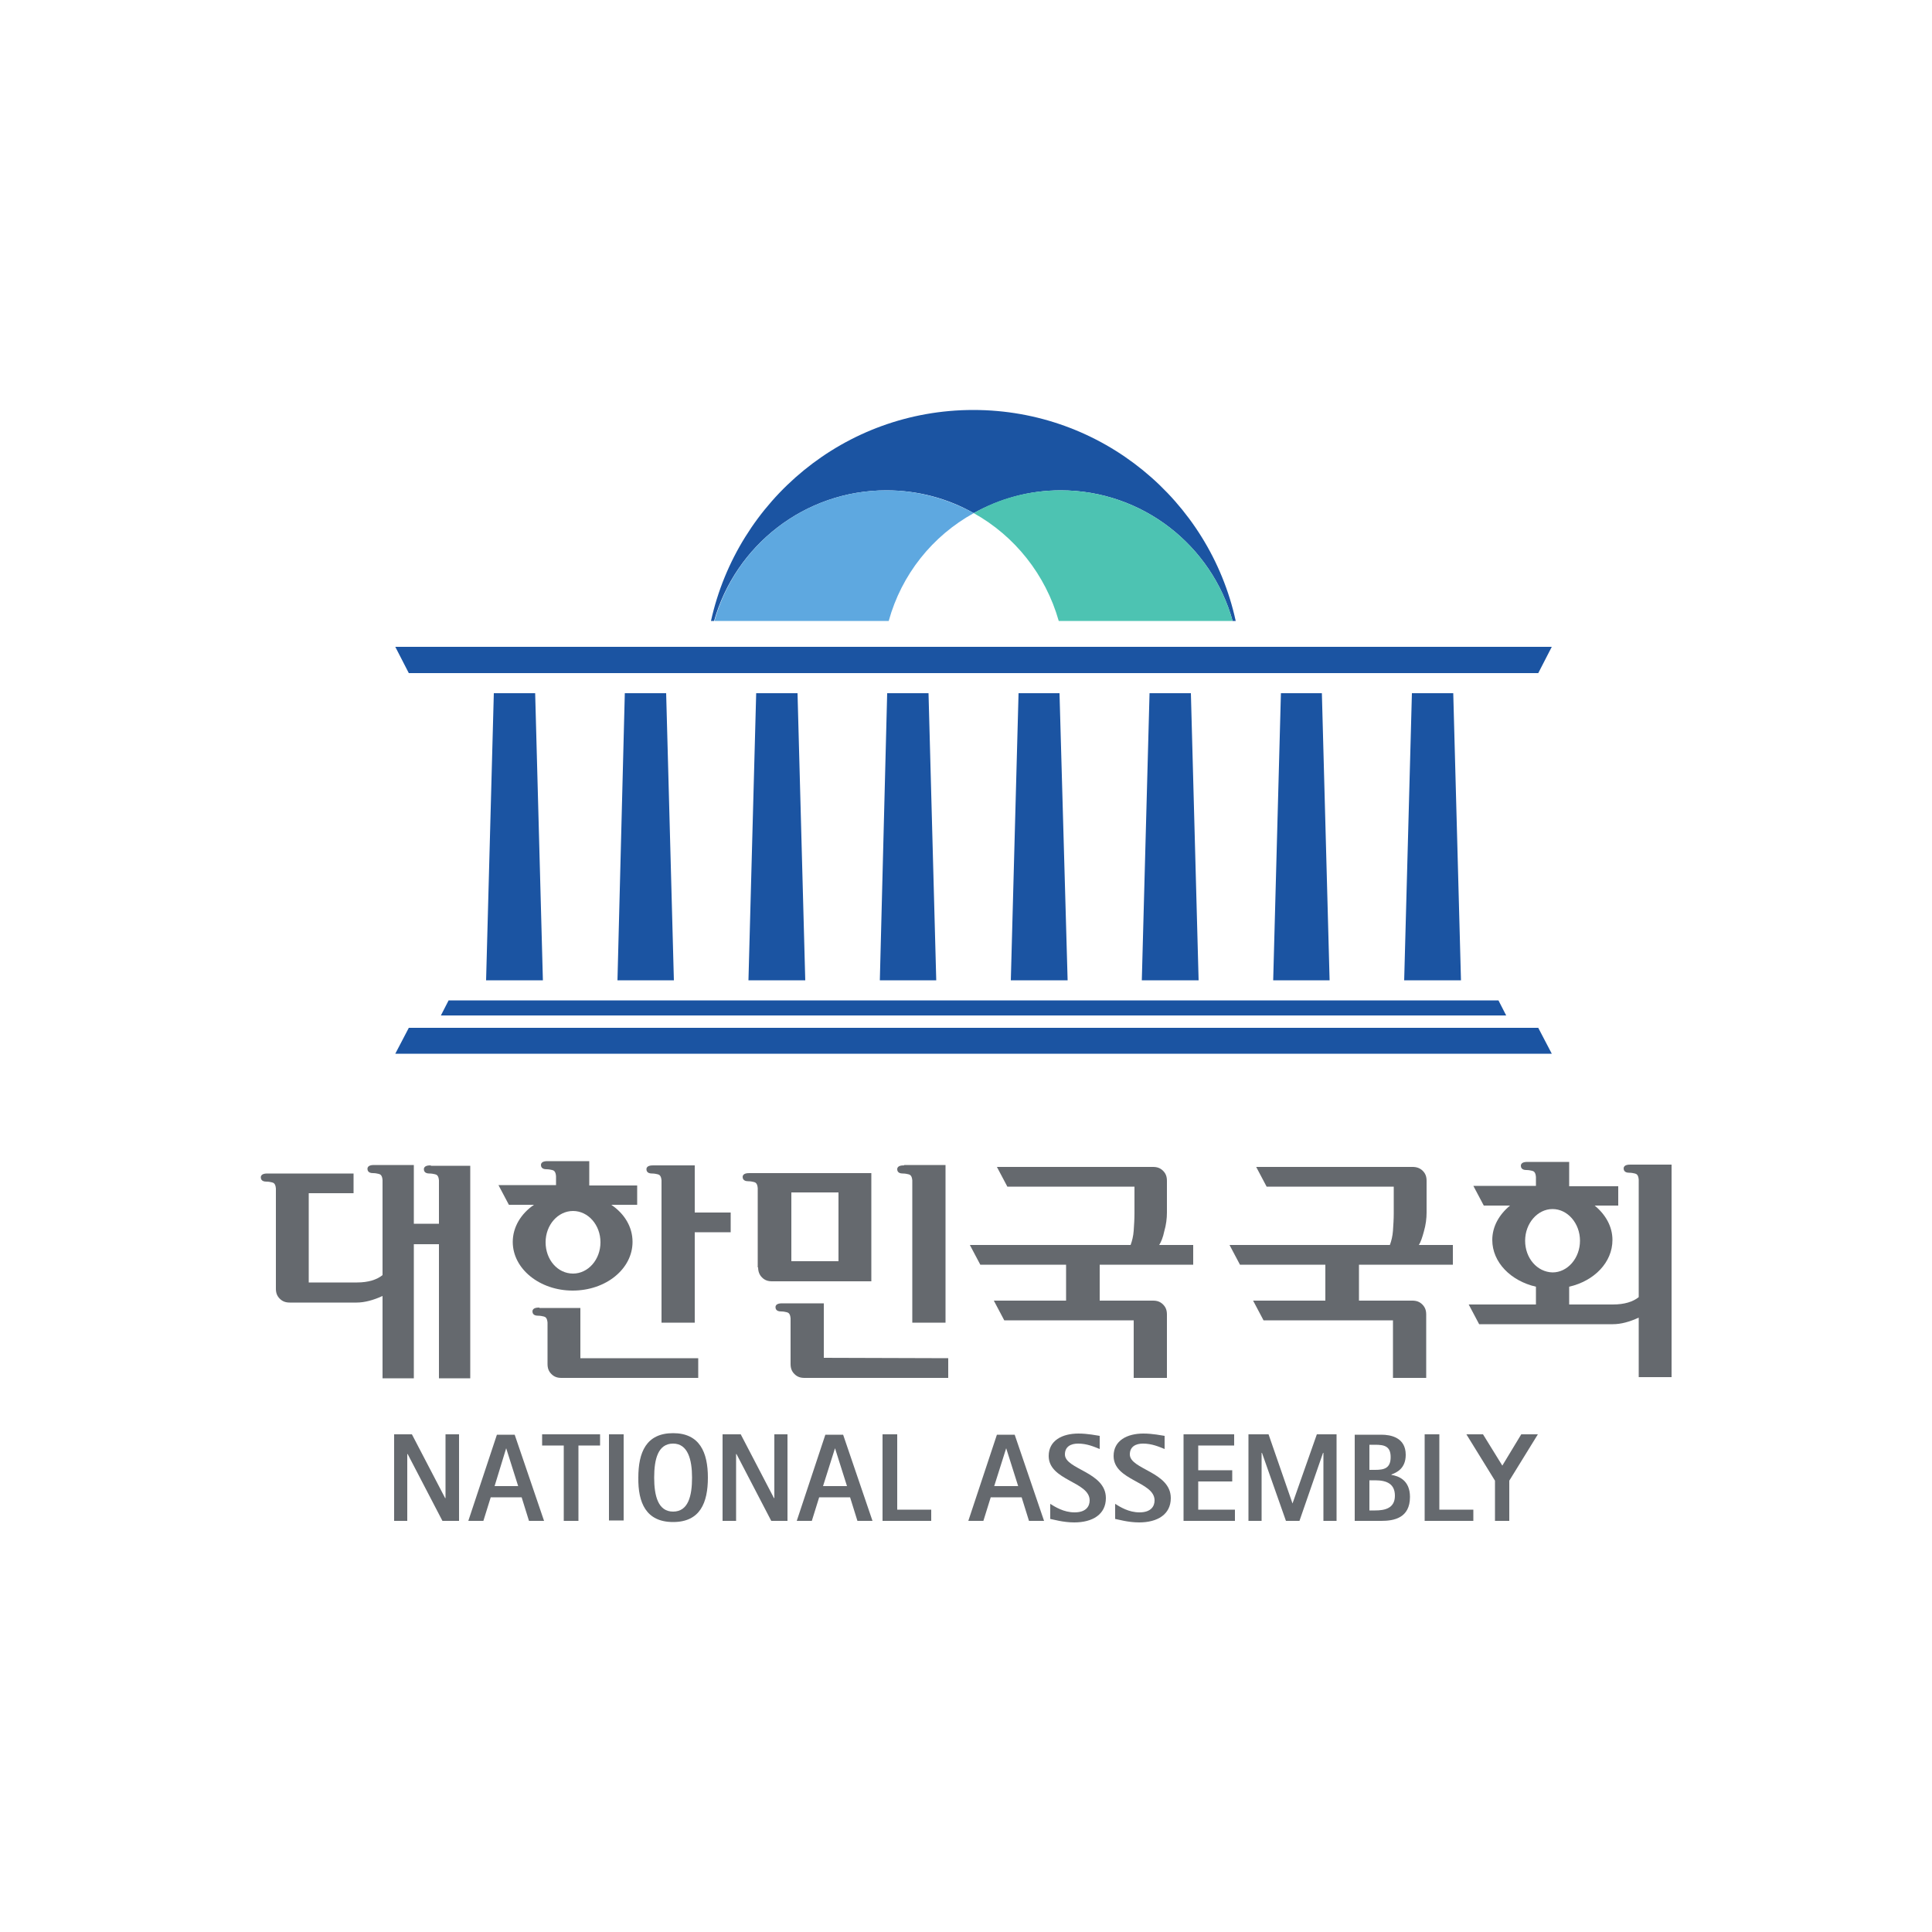 <?xml version="1.0" encoding="utf-8"?>
<!-- Generator: Adobe Illustrator 19.0.0, SVG Export Plug-In . SVG Version: 6.00 Build 0)  -->
<svg version="1.1" id="Layer_1" xmlns="http://www.w3.org/2000/svg" xmlns:xlink="http://www.w3.org/1999/xlink" x="0px" y="0px"
	 viewBox="0 0 500 500" style="enable-background:new 0 0 500 500;" xml:space="preserve">
<style type="text/css">
	.st0{fill:#1B54A2;}
	.st1{fill:#5EA8E0;}
	.st2{fill:#4DC3B2;}
	.st3{fill:#65696E;}
</style>
<g id="XMLID_1_">
	<path id="XMLID_3_" class="st0" d="M229.4,126.9c8.2,0,15.9,2.1,22.6,5.9c6.7-3.7,14.3-5.9,22.5-5.9c21.2,0,39.1,14.3,44.5,33.8
		h0.8c-6.8-31.2-34.6-54.6-67.9-54.6c-33.3,0-61,23.4-67.9,54.6h0.8C190.3,141.2,208.2,126.9,229.4,126.9"/>
	<path id="XMLID_4_" class="st1" d="M252,132.8c-6.7-3.7-14.4-5.9-22.6-5.9c-21.2,0-39.1,14.3-44.5,33.8H230
		C233.3,148.7,241.3,138.7,252,132.8"/>
	<path id="XMLID_5_" class="st2" d="M274.5,126.9c-8.2,0-15.9,2.1-22.5,5.9c10.6,5.9,18.6,15.9,22,27.9H319
		C313.6,141.2,295.7,126.9,274.5,126.9"/>
	<polygon id="XMLID_6_" class="st0" points="401.6,272.7 398.1,266 105.8,266 102.3,272.7 	"/>
	<polygon id="XMLID_7_" class="st0" points="138.5,179.4 140.5,253.7 125.8,253.7 127.8,179.4 	"/>
	<polygon id="XMLID_8_" class="st0" points="172.4,179.4 174.4,253.7 159.8,253.7 161.7,179.4 	"/>
	<polygon id="XMLID_9_" class="st0" points="206.4,179.4 208.4,253.7 193.7,253.7 195.7,179.4 	"/>
	<polygon id="XMLID_10_" class="st0" points="240.3,179.4 242.3,253.7 227.7,253.7 229.6,179.4 	"/>
	<polygon id="XMLID_11_" class="st0" points="274.2,179.4 276.3,253.7 261.6,253.7 263.6,179.4 	"/>
	<polygon id="XMLID_12_" class="st0" points="308.2,179.4 310.2,253.7 295.5,253.7 297.5,179.4 	"/>
	<polygon id="XMLID_13_" class="st0" points="342.1,179.4 344.1,253.7 329.5,253.7 331.5,179.4 342.1,179.4 	"/>
	<polygon id="XMLID_14_" class="st0" points="376.1,179.4 378.1,253.7 363.4,253.7 365.4,179.4 	"/>
	<polygon id="XMLID_15_" class="st0" points="102.3,167.4 105.8,174.2 398.1,174.2 401.6,167.4 102.3,167.4 	"/>
	<polygon id="XMLID_16_" class="st0" points="116.1,258.9 114.1,262.8 389.8,262.8 387.8,258.9 116.1,258.9 	"/>
	<path id="XMLID_17_" class="st3" d="M308.8,327.3v-5.1h-8.8c0.5-0.8,1-2,1.3-3.5c0.5-1.7,0.7-3.4,0.7-4.9v-8.2c0-1.1-0.3-1.9-1-2.6
		c-0.7-0.7-1.5-1-2.6-1H258l2.7,5.1h32.9v6.9c0,1.5-0.1,3-0.2,4.5c-0.1,1.4-0.4,2.6-0.8,3.7H251l2.7,5.1h22.2v9.3h-18.7l2.7,5.1
		h33.5v14.9h8.6v-16.4c0-1.1-0.3-1.9-1-2.6c-0.7-0.7-1.5-1-2.6-1h-13.8v-9.3H308.8L308.8,327.3z"/>
	<path id="XMLID_18_" class="st3" d="M376,327.3v-5.1h-8.8c0.5-0.8,0.9-2,1.3-3.5c0.5-1.7,0.7-3.4,0.7-4.9v-8.2c0-1.1-0.3-1.9-1-2.6
		c-0.7-0.7-1.6-1-2.6-1h-40.5l2.7,5.1h32.9v6.9c0,1.5-0.1,3-0.2,4.5c-0.1,1.4-0.4,2.6-0.8,3.7h-41.5l2.7,5.1H343v9.3h-18.7l2.7,5.1
		h33.5v14.9h8.6v-16.4c0-1.1-0.3-1.9-1-2.6c-0.7-0.7-1.5-1-2.6-1h-13.8v-9.3H376L376,327.3z"/>
	<path id="XMLID_21_" class="st3" d="M394.7,321.1c0-4.5,3.2-8.2,7.1-8.2c3.9,0,7.1,3.7,7.1,8.2c0,4.5-3.2,8.2-7.1,8.2
		C397.8,329.2,394.7,325.6,394.7,321.1 M418.8,307h-12.7v-6.3h-10.7c-0.5,0-1.8,0-1.8,1c0,0.3,0.1,1.1,1.4,1.1
		c0.6,0,1.1,0.1,1.5,0.2c0.4,0.1,0.9,0.3,1,1.6v2.3h-16.2l2.7,5.1h6.8c-2.8,2.3-4.6,5.4-4.6,8.9c0,5.8,4.8,10.6,11.3,12.1v4.6h-17.4
		l2.7,5.1h34.6c2.1,0,4.3-0.6,6.7-1.7v15.4h8.5v-55h-10.6c-0.5,0-1.8,0-1.8,1c0,0.3,0.1,1.1,1.4,1.1c0.6,0,1.1,0.1,1.5,0.2
		c0.4,0.1,0.9,0.3,1,1.6v30.4c-1.5,1.2-3.7,1.9-6.7,1.9h-11.3v-4.6h0c6.5-1.5,11.2-6.3,11.2-12.1c0-3.5-1.8-6.6-4.6-8.9h6.1
		L418.8,307L418.8,307z"/>
	<path id="XMLID_24_" class="st3" d="M217,326.4h-12.2v-17.8H217V326.4z M196.2,328c0,1,0.3,1.9,1,2.6c0.7,0.7,1.5,1,2.6,1h25.7v-28
		h-31.5c-0.5,0-1.8,0-1.8,1c0,0.3,0.1,1.1,1.4,1.1c0.6,0,1.1,0.1,1.5,0.2c0.4,0.1,0.9,0.3,1,1.6V328L196.2,328z"/>
	<path id="XMLID_25_" class="st3" d="M213.2,351.4v-14.1h-10.7c-0.5,0-1.8,0-1.8,1c0,0.3,0.1,1.1,1.4,1.1c0.6,0,1.1,0.1,1.5,0.2
		c0.4,0.1,0.9,0.3,1,1.6V353c0,1.1,0.3,1.9,1,2.6c0.7,0.7,1.5,1,2.6,1h37.2v-5.1L213.2,351.4L213.2,351.4z"/>
	<path id="XMLID_26_" class="st3" d="M234,301.6c-0.5,0-1.8,0-1.8,1c0,0.3,0.1,1.1,1.4,1.1c0.6,0,1.1,0.1,1.5,0.2
		c0.4,0.1,0.9,0.3,1,1.6v36.8h8.6v-40.8H234L234,301.6z"/>
	<path id="XMLID_27_" class="st3" d="M139.6,338.4c-0.5,0-1.8,0-1.8,1c0,0.3,0.1,1.1,1.4,1.1c0.6,0,1.1,0.1,1.5,0.2
		c0.4,0.1,0.9,0.3,1,1.6V353c0,1.1,0.3,1.9,1,2.6c0.7,0.7,1.5,1,2.6,1h35.4v-5.1h-30.5v-13H139.6z"/>
	<path id="XMLID_28_" class="st3" d="M169.1,301.6c-0.5,0-1.8,0-1.8,1c0,0.3,0.1,1.1,1.4,1.1c0.6,0,1.1,0.1,1.5,0.2
		c0.4,0.1,0.9,0.3,1,1.6v36.8h8.6v-23.4h9.3v-5.1h-9.3v-12.2L169.1,301.6L169.1,301.6z"/>
	<path id="XMLID_31_" class="st3" d="M141.2,321.5c0-4.5,3.2-8.1,7.1-8.1c3.9,0,7.1,3.6,7.1,8.1c0,4.5-3.2,8.1-7.1,8.1
		C144.3,329.6,141.2,326,141.2,321.5 M141.8,300.5c-0.5,0-1.8,0-1.8,1c0,0.3,0.1,1.1,1.4,1.1c0.6,0,1.1,0.1,1.5,0.2
		c0.4,0.1,0.9,0.3,1,1.6v2.3H129l2.7,5.1h6.5c-3.4,2.3-5.5,5.8-5.5,9.6c0,7,7,12.6,15.5,12.6c8.6,0,15.5-5.6,15.5-12.6
		c0-3.9-2.1-7.3-5.5-9.6h6.7v-0.2V307v-0.2h-12.4v-6.3L141.8,300.5L141.8,300.5z"/>
	<path id="XMLID_32_" class="st3" d="M111.5,301.6c-0.5,0-1.8,0-1.8,1c0,0.3,0.1,1.1,1.4,1.1c0.6,0,1.1,0.1,1.5,0.2
		c0.4,0.1,0.9,0.3,1,1.6v11.2h-6.5v-15.2H96.9c-0.5,0-1.8,0-1.8,1c0,0.3,0.1,1.1,1.4,1.1c0.6,0,1.1,0.1,1.5,0.2
		c0.4,0.1,0.9,0.3,1,1.6V330c-1.5,1.2-3.7,1.9-6.6,1.9H79.9v-23.1h11.6v-5.1H69.3c-0.5,0-1.8,0-1.8,1c0,0.3,0.1,1.1,1.4,1.1
		c0.6,0,1.1,0.1,1.5,0.2c0.4,0.1,0.9,0.3,1,1.6v25.9c0,1.1,0.3,1.9,1,2.6c0.7,0.7,1.5,1,2.6,1h17.3c2,0,4.3-0.6,6.7-1.7v21.3h8.1
		v-34.7h6.5v34.7h8.1v-55H111.5z"/>
	<polygon id="XMLID_33_" class="st3" points="102,371.2 106.6,371.2 115.2,387.7 115.3,387.7 115.3,371.2 118.8,371.2 118.8,393.6 
		114.5,393.6 105.5,376.3 105.4,376.3 105.4,393.6 102,393.6 102,371.2 	"/>
	<path id="XMLID_36_" class="st3" d="M121.2,393.6h3.9l1.9-6.1h8l1.9,6.1h3.9l-7.6-22.3h-4.6L121.2,393.6L121.2,393.6z M131,374.8
		L131,374.8l3.1,9.8H128L131,374.8L131,374.8z"/>
	<polygon id="XMLID_37_" class="st3" points="145.9,374.1 140.3,374.1 140.3,371.2 155.3,371.2 155.3,374.1 149.7,374.1 
		149.7,393.6 145.9,393.6 	"/>
	<rect id="XMLID_38_" x="157.6" y="371.2" class="st3" width="3.8" height="22.3"/>
	<path id="XMLID_41_" class="st3" d="M174.2,393.9c7,0,9-5,9-11.5c0-6.5-2.1-11.5-9-11.5c-7,0-9,5-9,11.5
		C165.1,388.9,167.2,393.9,174.2,393.9 M169.3,382.4c0-4.8,1-8.8,4.9-8.8c3.8,0,4.9,4.1,4.9,8.8c0,4.8-1,8.8-4.9,8.8
		C170.3,391.2,169.3,387.1,169.3,382.4"/>
	<polygon id="XMLID_42_" class="st3" points="187,371.2 191.7,371.2 200.3,387.7 200.4,387.7 200.4,371.2 203.8,371.2 203.8,393.6 
		199.6,393.6 190.6,376.3 190.5,376.3 190.5,393.6 187,393.6 	"/>
	<path id="XMLID_45_" class="st3" d="M206.2,393.6h3.9l1.9-6.1h8l1.9,6.1h3.9l-7.6-22.3h-4.6L206.2,393.6L206.2,393.6z M216.1,374.8
		L216.1,374.8l3.1,9.8H213L216.1,374.8z"/>
	<polygon id="XMLID_46_" class="st3" points="228.4,371.2 232.2,371.2 232.2,390.7 241,390.7 241,393.6 228.4,393.6 	"/>
	<path id="XMLID_49_" class="st3" d="M250.6,393.6h3.9l1.9-6.1h8l1.9,6.1h3.9l-7.6-22.3h-4.6L250.6,393.6L250.6,393.6z M260.4,374.8
		L260.4,374.8l3.1,9.8h-6.2L260.4,374.8z"/>
	<path id="XMLID_50_" class="st3" d="M284.6,375c-1.5-0.6-3.3-1.4-5.6-1.4c-1.9,0-3.4,0.8-3.4,2.8c0,3.9,10.6,4.5,10.6,11.3
		c0,4.2-3.4,6.3-8.2,6.3c-2.9,0-5.5-0.8-6.2-0.9v-3.9c1.3,0.8,3.5,2.2,6.3,2.2c3,0,3.9-1.6,3.9-3.1c0-4.9-10.6-5.1-10.6-11.5
		c0-4,3.5-5.8,7.7-5.8c2.5,0,4.7,0.5,5.5,0.6V375z"/>
	<path id="XMLID_51_" class="st3" d="M301.4,375c-1.5-0.6-3.3-1.4-5.6-1.4c-1.9,0-3.4,0.8-3.4,2.8c0,3.9,10.6,4.5,10.6,11.3
		c0,4.2-3.4,6.3-8.2,6.3c-2.9,0-5.5-0.8-6.2-0.9v-3.9c1.3,0.8,3.5,2.2,6.3,2.2c3,0,3.9-1.6,3.9-3.1c0-4.9-10.6-5.1-10.6-11.5
		c0-4,3.5-5.8,7.7-5.8c2.5,0,4.7,0.5,5.5,0.6V375z"/>
	<polygon id="XMLID_52_" class="st3" points="306.3,371.2 319.4,371.2 319.4,374.1 310.1,374.1 310.1,380.5 318.9,380.5 
		318.9,383.4 310.1,383.4 310.1,390.7 319.6,390.7 319.6,393.6 306.3,393.6 306.3,371.2 	"/>
	<polygon id="XMLID_53_" class="st3" points="323.1,371.2 328.3,371.2 334.5,389.1 334.5,389.1 340.8,371.2 345.9,371.2 
		345.9,393.6 342.5,393.6 342.5,376 342.4,376 336.3,393.6 332.8,393.6 326.6,376 326.5,376 326.5,393.6 323.1,393.6 	"/>
	<path id="XMLID_57_" class="st3" d="M354.4,383.1h1.5c3.1,0,5.1,1,5.1,4c0,3.3-2.7,3.8-5.1,3.8h-1.5V383.1z M350.6,393.6h6.9
		c3.2,0,7.4-0.7,7.4-6.2c0-4.3-2.9-5.4-4.8-5.7v-0.1c1.3-0.5,3.7-1.5,3.7-5.1c0-4.5-3.9-5.2-6.3-5.2h-6.9V393.6L350.6,393.6z
		 M354.4,373.9h1.5c2.4,0,4,0.4,4,3.2c0,2.9-1.7,3.3-4,3.3h-1.5V373.9z"/>
	<polygon id="XMLID_58_" class="st3" points="368.7,371.2 372.5,371.2 372.5,390.7 381.3,390.7 381.3,393.6 368.7,393.6 	"/>
	<polygon id="XMLID_59_" class="st3" points="386.9,383.2 379.5,371.2 383.8,371.2 388.8,379.3 393.7,371.2 398,371.2 390.6,383.2 
		390.6,393.6 386.9,393.6 	"/>
</g>
</svg>
